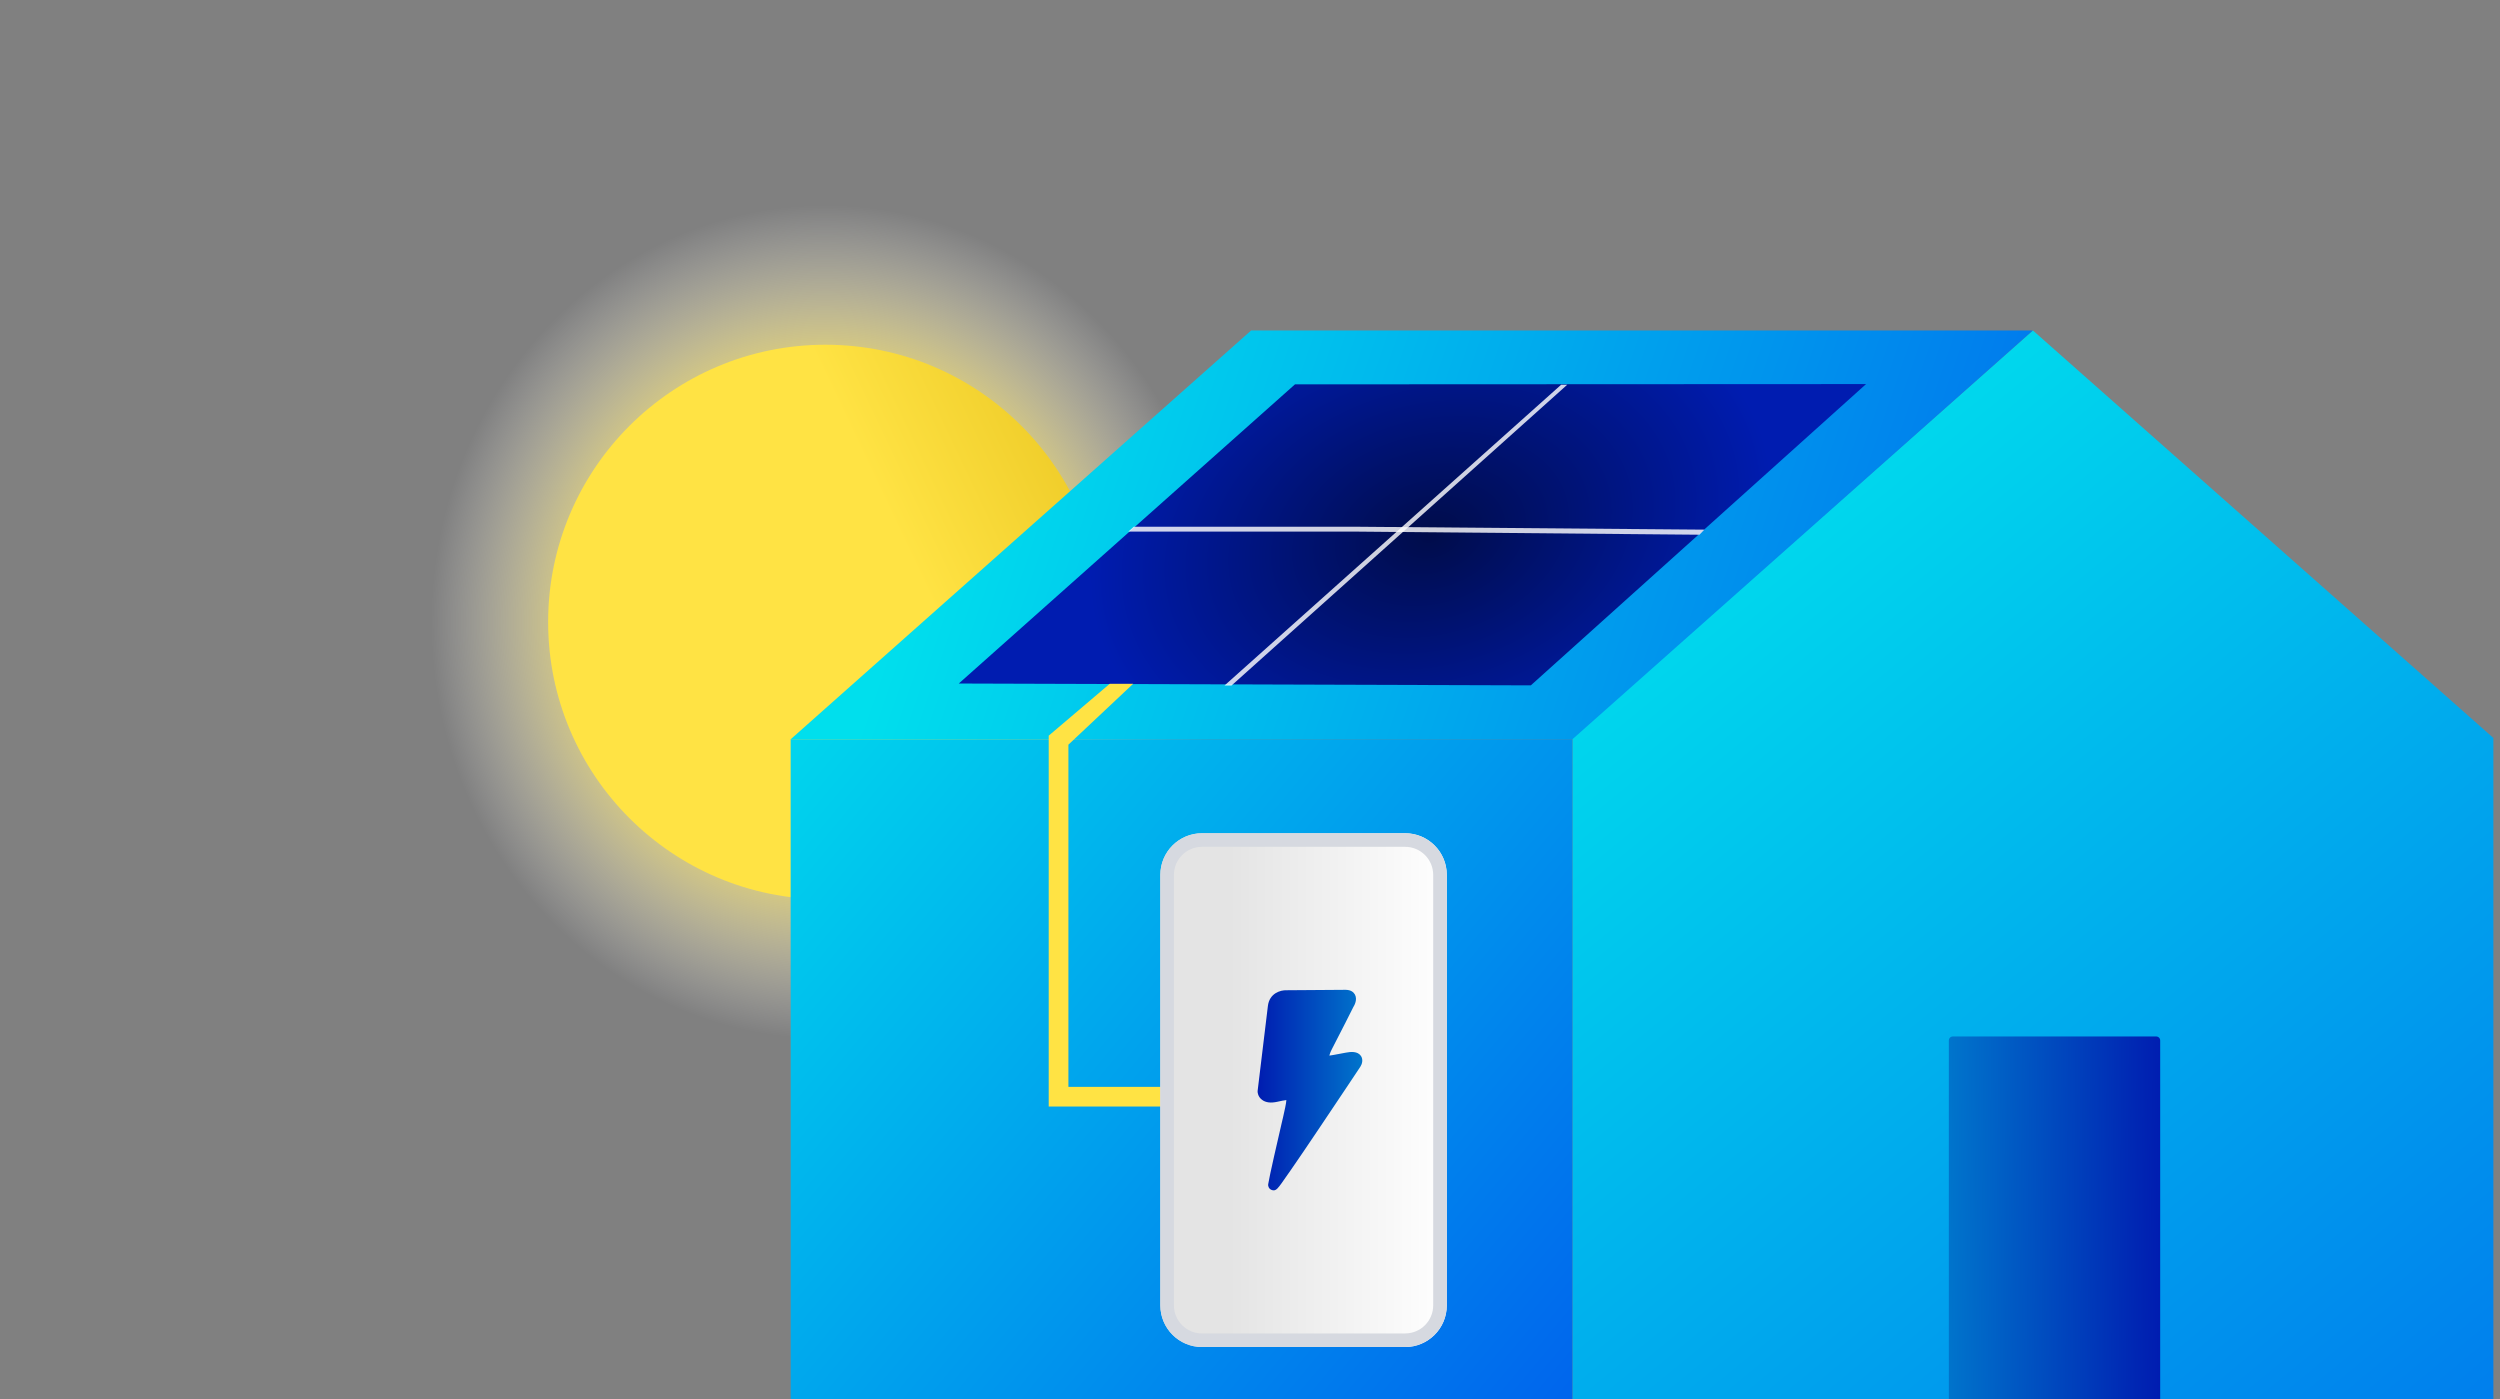 <svg width="352" height="197" viewBox="0 0 352 197" fill="none" xmlns="http://www.w3.org/2000/svg">
<rect x="0" y="0" width="352" height="197" fill="#808080" stroke="none"/>
<g clip-path="url(#clip0_4597_123284)">
<circle cx="116.221" cy="87.582" r="68.221" fill="url(#paint0_radial_4597_123284)"/>
<circle cx="116.222" cy="87.582" r="39.043" fill="url(#paint1_linear_4597_123284)"/>
<path d="M351.067 103.907L286.23 46.527L221.392 103.907V200.872H351.067V103.907Z" fill="url(#paint2_linear_4597_123284)"/>
<path d="M221.392 104.09H111.325V200.872H221.392V104.09Z" fill="url(#paint3_linear_4597_123284)"/>
<path d="M286.229 46.527H176.163L111.326 104.09H221.392L286.229 46.527Z" fill="url(#paint4_linear_4597_123284)"/>
<path d="M304.154 146.495C304.154 146.186 303.904 145.936 303.595 145.936H274.956C274.647 145.936 274.397 146.186 274.397 146.495V199.94H304.154V146.495Z" fill="url(#paint5_linear_4597_123284)"/>
<path d="M262.741 54.078L182.334 54.117L134.996 96.24L215.539 96.499L262.741 54.078Z" fill="url(#paint6_radial_4597_123284)"/>
<g opacity="0.9">
<path opacity="0.9" d="M220.663 54.173L173.4 96.52L172.411 96.52L219.806 54.173L220.663 54.173Z" fill="white"/>
</g>
<g opacity="0.9">
<path opacity="0.9" d="M239.982 74.574L239.272 75.289L191.066 74.851L158.864 74.854L159.627 74.167H191.317L239.982 74.574Z" fill="white"/>
</g>
<path fill-rule="evenodd" clip-rule="evenodd" d="M156.256 96.276H159.55L150.432 104.849V153.029H177.057V155.803H147.658V103.582L156.256 96.276Z" fill="#FFE344"/>
<path d="M163.376 123.186C163.376 119.947 166.002 117.321 169.242 117.321H197.842C201.081 117.321 203.707 119.947 203.707 123.186V183.795C203.707 187.035 201.081 189.661 197.842 189.661H169.242C166.002 189.661 163.376 187.035 163.376 183.795V123.186Z" fill="url(#paint7_linear_4597_123284)"/>
<path fill-rule="evenodd" clip-rule="evenodd" d="M197.842 119.233H169.242C167.058 119.233 165.289 121.003 165.289 123.186V183.795C165.289 185.978 167.058 187.748 169.242 187.748H197.842C200.025 187.748 201.794 185.978 201.794 183.795V123.186C201.794 121.003 200.025 119.233 197.842 119.233ZM169.242 117.321C166.002 117.321 163.376 119.947 163.376 123.186V183.795C163.376 187.035 166.002 189.661 169.242 189.661H197.842C201.081 189.661 203.707 187.035 203.707 183.795V123.186C203.707 119.947 201.081 117.321 197.842 117.321H169.242Z" fill="#D6D9E0"/>
<path d="M179.33 167.601C179.239 167.601 179.143 167.581 179.038 167.541C178.705 167.415 178.508 167.068 178.564 166.722C178.715 165.687 179.96 160.3 180.494 157.993L180.665 157.265C180.862 156.39 181.104 155.34 181.119 154.888C180.817 154.913 180.272 155.039 179.849 155.129C178.927 155.335 178.206 155.245 177.697 154.853C177.128 154.436 177.072 153.838 177.072 153.722V153.607C177.072 153.607 178.277 143.647 178.519 141.642C178.735 139.833 180.313 139.391 181.154 139.426C181.512 139.426 187.887 139.366 189.444 139.366C190.25 139.366 190.603 139.733 190.774 140.034C191.147 140.728 190.719 141.532 190.533 141.823C190.356 142.19 188.824 145.225 187.574 147.632C187.297 148.16 187.207 148.471 187.181 148.637C187.217 148.637 187.262 148.627 187.287 148.612C187.343 148.592 187.393 148.587 187.448 148.587C187.448 148.587 187.751 148.552 189.484 148.215C190.18 148.079 191.147 147.984 191.621 148.677C191.959 149.175 191.792 149.808 191.54 150.19C191.505 150.245 188.653 154.536 185.806 158.767C184.138 161.255 182.797 163.229 181.814 164.646C181.235 165.491 180.776 166.144 180.459 166.581C179.995 167.224 179.718 167.606 179.315 167.606L179.335 167.616L179.33 167.601Z" fill="url(#paint8_linear_4597_123284)"/>
</g>
<defs>
<radialGradient id="paint0_radial_4597_123284" cx="0" cy="0" r="1" gradientUnits="userSpaceOnUse" gradientTransform="translate(116.221 87.582) scale(55.633 58.708)">
<stop offset="0.06" stop-color="#FFE344"/>
<stop offset="0.48" stop-color="#FFE344"/>
<stop offset="1" stop-color="white" stop-opacity="0"/>
</radialGradient>
<linearGradient id="paint1_linear_4597_123284" x1="23.945" y1="90.806" x2="242.868" y2="-12.991" gradientUnits="userSpaceOnUse">
<stop offset="0.41" stop-color="#FFE344"/>
<stop offset="0.61" stop-color="#E2BA13"/>
</linearGradient>
<linearGradient id="paint2_linear_4597_123284" x1="237.206" y1="68.35" x2="430.138" y2="303.98" gradientUnits="userSpaceOnUse">
<stop stop-color="#00DFED"/>
<stop offset="1" stop-color="#0034ED"/>
</linearGradient>
<linearGradient id="paint3_linear_4597_123284" x1="91.716" y1="108.202" x2="260.294" y2="248.314" gradientUnits="userSpaceOnUse">
<stop stop-color="#00DFED"/>
<stop offset="1" stop-color="#0034ED"/>
</linearGradient>
<linearGradient id="paint4_linear_4597_123284" x1="140.107" y1="46.527" x2="366.565" y2="123.7" gradientUnits="userSpaceOnUse">
<stop stop-color="#00DFED"/>
<stop offset="1" stop-color="#0034ED"/>
</linearGradient>
<linearGradient id="paint5_linear_4597_123284" x1="274.397" y1="145.936" x2="304.657" y2="146.219" gradientUnits="userSpaceOnUse">
<stop stop-color="#0075CC"/>
<stop offset="1" stop-color="#001CB0"/>
</linearGradient>
<radialGradient id="paint6_radial_4597_123284" cx="0" cy="0" r="1" gradientUnits="userSpaceOnUse" gradientTransform="translate(201.422 75.289) rotate(-15.561) scale(48.956 34.624)">
<stop stop-color="#000C4A"/>
<stop offset="1" stop-color="#001CB0"/>
</radialGradient>
<linearGradient id="paint7_linear_4597_123284" x1="163.376" y1="153.491" x2="203.712" y2="153.491" gradientUnits="userSpaceOnUse">
<stop offset="0.24" stop-color="#E4E4E4"/>
<stop offset="1" stop-color="white"/>
</linearGradient>
<linearGradient id="paint8_linear_4597_123284" x1="177.072" y1="153.481" x2="191.828" y2="153.481" gradientUnits="userSpaceOnUse">
<stop stop-color="#001CB0"/>
<stop offset="1" stop-color="#0075CC"/>
</linearGradient>
<clipPath id="clip0_4597_123284">
<rect width="350.222" height="197" fill="white" transform="translate(0.934)"/>
</clipPath>
</defs>
</svg>
